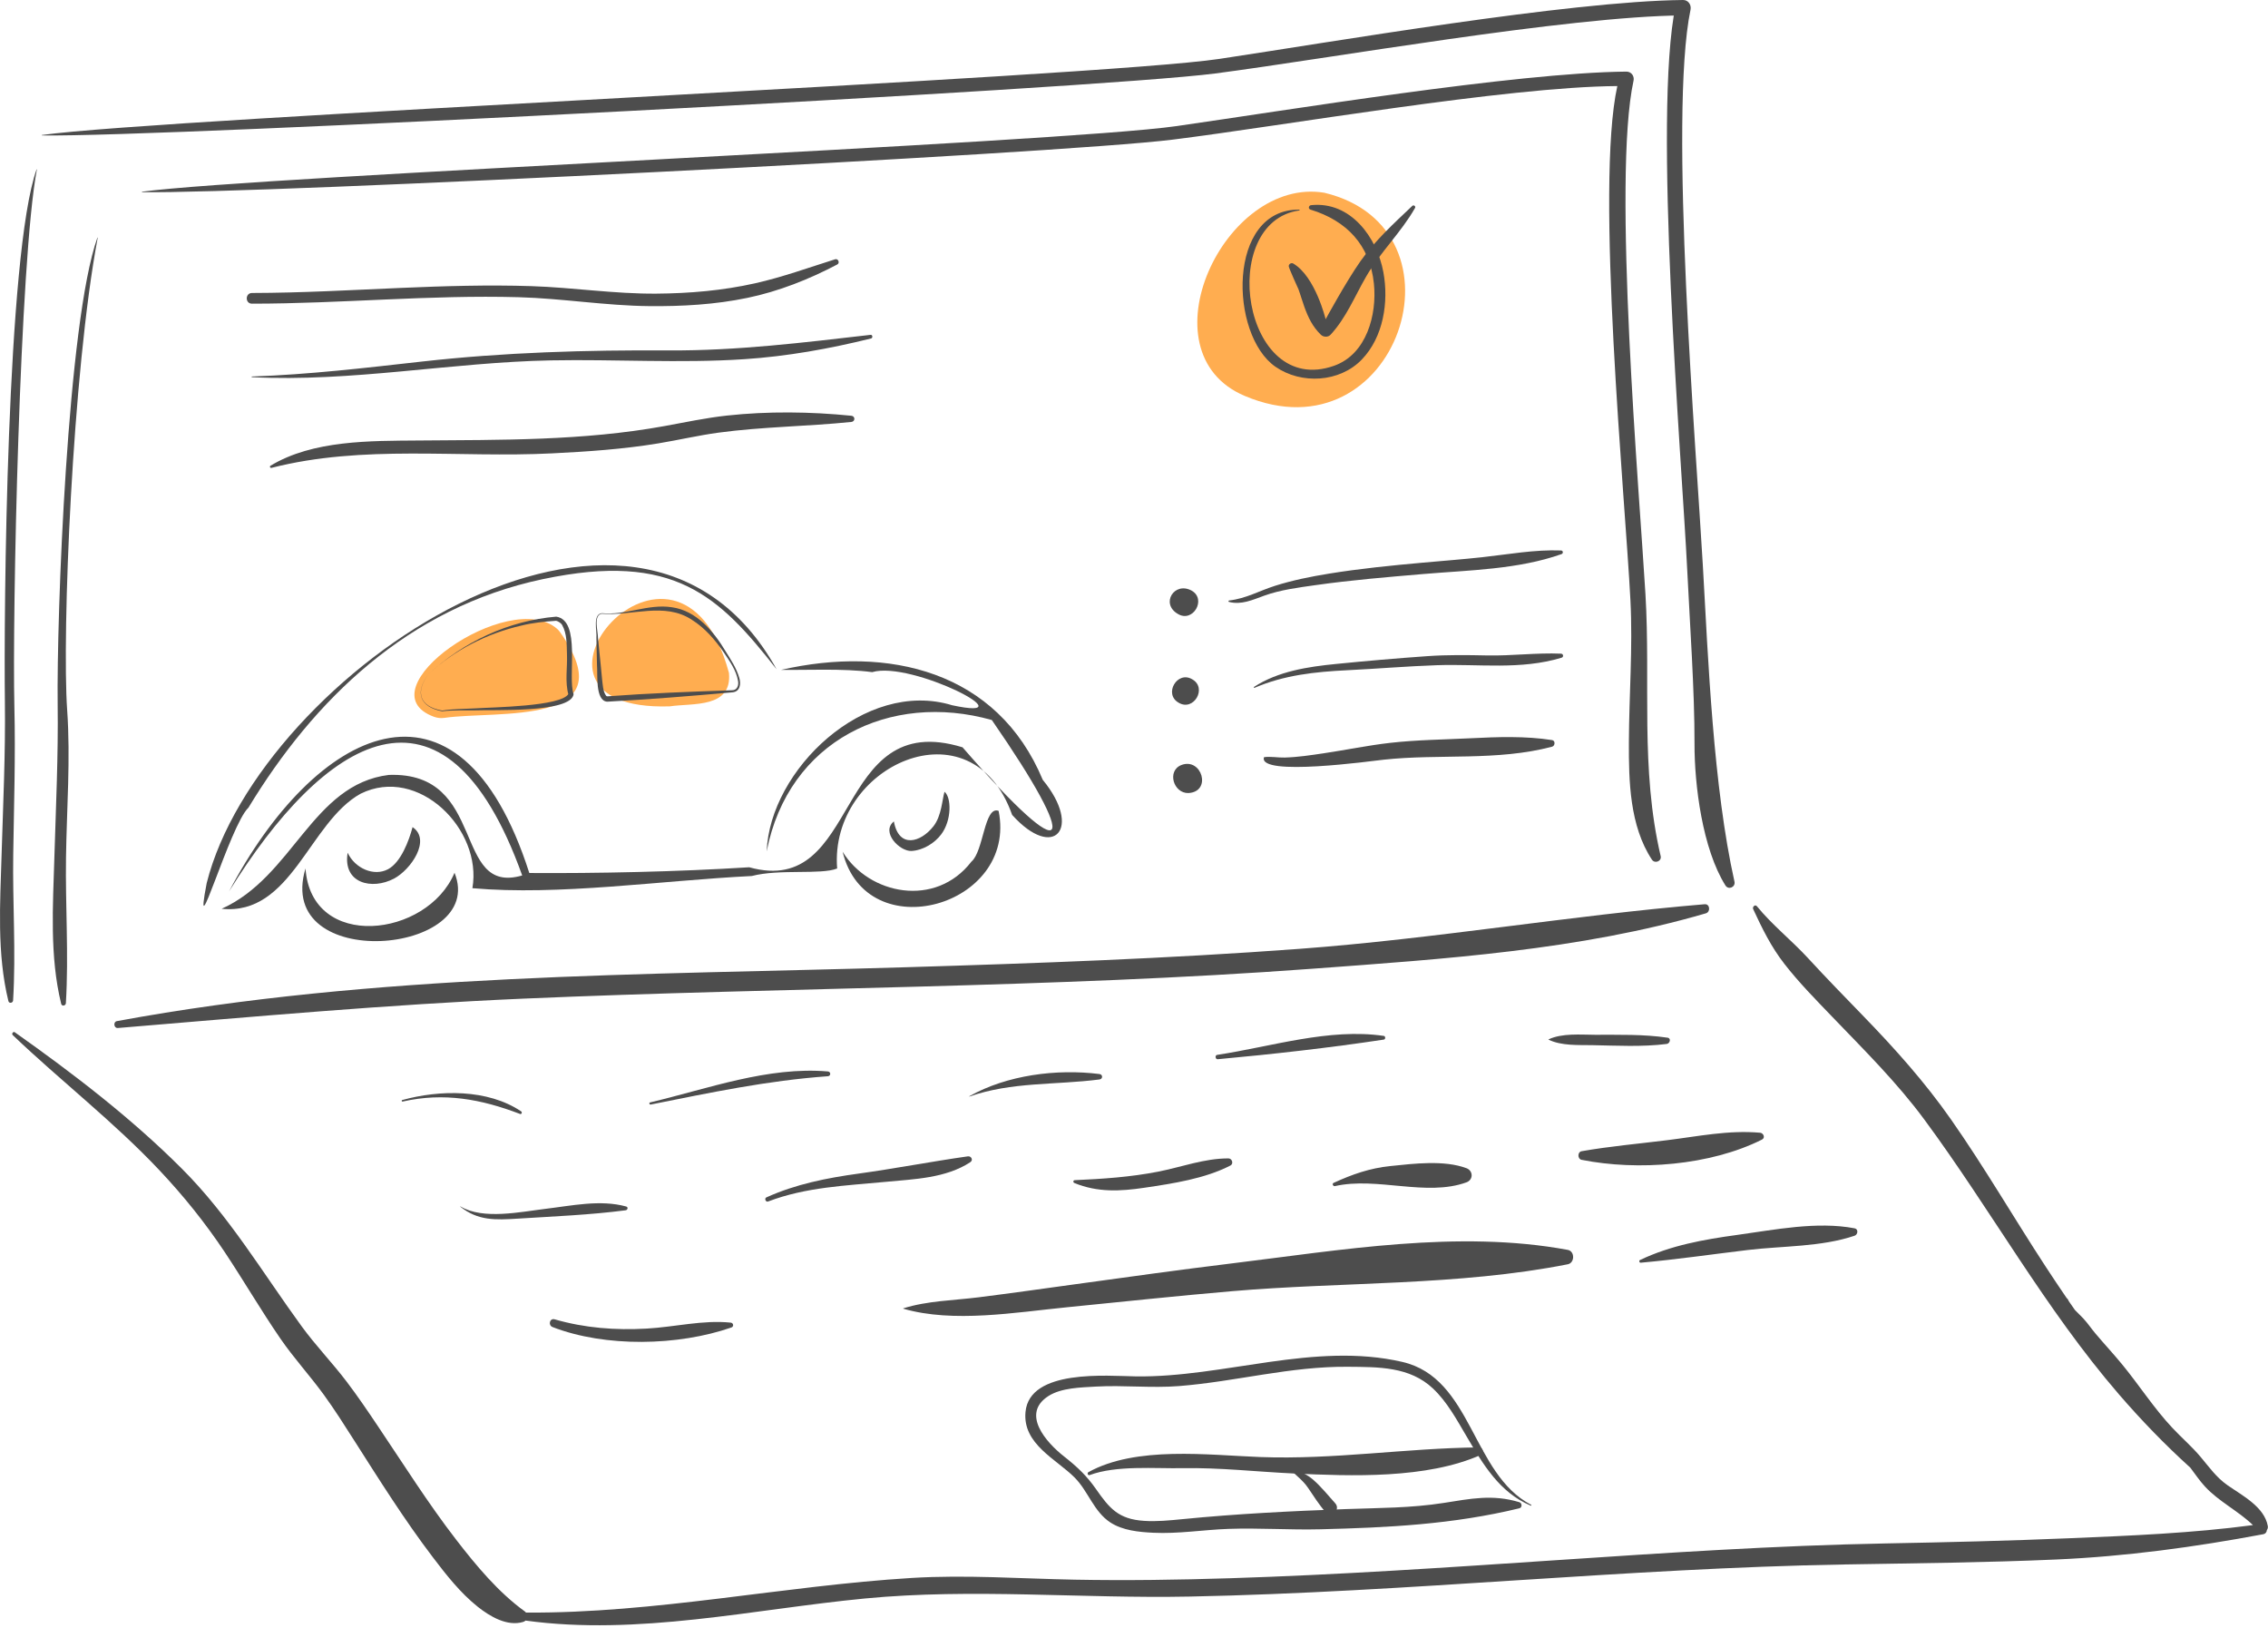 <?xml version="1.0" encoding="UTF-8"?> <svg xmlns="http://www.w3.org/2000/svg" width="807" height="579" viewBox="0 0 807 579" fill="none"> <path d="M437.291 214.11C441.751 215.24 445.651 213.4 449.801 211.9C455.641 209.79 462.031 209 468.151 208.13C480.851 206.33 493.651 205.28 506.421 204.19C522.701 202.8 540.101 202.6 555.631 197.1C556.321 196.86 556.221 195.84 555.461 195.81C546.041 195.45 536.731 197.19 527.401 198.21C520.421 198.97 513.421 199.5 506.431 200.13C495.191 201.14 483.951 202.25 472.811 204.06C466.391 205.1 459.881 206.41 453.671 208.38C448.001 210.18 443.411 212.9 437.361 213.6C437.091 213.64 436.991 214.03 437.291 214.11Z" fill="#4D4D4D"></path> <path d="M446.41 244.66C456.91 240.13 468.07 238.96 479.39 238.41C490.04 237.89 500.69 236.98 511.34 236.62C526.24 236.12 541.1 238.37 555.66 233.95C556.45 233.71 556.29 232.56 555.47 232.52C546.7 232.14 537.93 233.33 529.14 233.15C522.04 233 515 232.9 507.9 233.4C497.07 234.16 486.19 235.1 475.39 236.18C465.41 237.17 454.79 238.76 446.22 244.33C446.01 244.47 446.19 244.75 446.41 244.66Z" fill="#4D4D4D"></path> <path d="M449.741 269.39C447.661 276.34 488.451 270.65 492.371 270.23C512.231 268.09 532.701 270.79 552.261 265.61C553.351 265.32 553.491 263.45 552.261 263.26C542.801 261.77 532.831 262.13 523.281 262.61C513.771 263.08 504.151 263.17 494.691 264.24C486.741 265.14 478.861 266.79 470.951 267.96C466.391 268.64 461.791 269.34 457.171 269.47C454.751 269.54 452.191 269.02 449.831 269.33C449.791 269.32 449.761 269.34 449.741 269.39Z" fill="#4D4D4D"></path> <path d="M424 210.089C417.85 206.739 412.81 214.759 419.14 218.399C424.48 221.619 429.43 213.159 424 210.089Z" fill="#4D4D4D"></path> <path d="M424.241 241.65C418.901 238.42 413.951 246.88 419.381 249.96C424.721 253.19 429.671 244.72 424.241 241.65Z" fill="#4D4D4D"></path> <path d="M422.86 282.1C431.3 281.62 427.64 269.35 420.35 272.13C415.12 274.2 417.53 282.24 422.86 282.1Z" fill="#4D4D4D"></path> <path d="M544.818 535.29C523.648 524.25 523.898 490.2 498.958 484.45C467.628 477.22 435.498 490.05 404.138 489.6C394.038 489.45 366.288 486.87 364.888 502.3C363.858 513.72 375.849 519 382.429 525.64C387.229 530.49 389.198 537.72 395.088 541.56C399.478 544.42 405.219 544.97 410.309 545.22C419.259 545.66 428.139 544.17 437.059 543.85C447.969 543.46 458.929 544.27 469.859 543.99C494.069 543.38 516.978 542.25 540.588 536.53C541.708 536.26 541.628 534.65 540.588 534.34C531.078 531.47 523.288 533.11 513.668 534.62C502.088 536.44 490.638 536.38 478.968 536.8C459.398 537.52 440.048 538.47 420.588 540.4C416.118 540.84 411.559 541.29 407.069 540.99C397.939 540.39 394.759 536.53 389.929 529.61C386.669 524.94 383.168 521.66 378.708 518.16C372.238 513.09 363.158 502.88 373.098 496.56C377.688 493.64 384.649 493.54 389.859 493.23C399.749 492.66 409.718 493.83 419.588 493.04C439.768 491.44 459.149 485.99 479.629 486.18C490.439 486.28 501.559 486.07 509.869 493.9C514.919 498.65 518.358 505.05 521.848 510.96C527.758 520.97 533.509 530.83 544.659 535.57C544.839 535.66 545.018 535.39 544.818 535.29Z" fill="#4D4D4D"></path> <path d="M387.718 524.711C397.268 521.161 410.758 522.431 420.848 522.251C433.958 522.011 447.048 523.521 460.138 524.131C480.928 525.101 507.598 526.121 526.978 517.501C528.308 516.911 527.588 514.84 526.258 514.86C500.158 515.12 474.668 519.27 448.368 518.29C429.958 517.6 404.218 514.26 387.278 523.67C386.728 523.98 387.098 524.941 387.718 524.711Z" fill="#4D4D4D"></path> <path d="M457.649 521.2C460.089 524.15 463.279 526.05 465.449 529.28C467.459 532.25 469.409 535.36 471.799 538.04C473.799 540.28 477.119 536.96 475.099 534.74C472.459 531.84 469.969 528.65 466.959 526.11C464.209 523.79 460.789 522.92 457.859 520.93C457.679 520.82 457.529 521.06 457.649 521.2Z" fill="#4D4D4D"></path> <path d="M471.219 68.56C435.679 62.67 406.219 125.33 442.889 140.83C497.249 163.8 524.409 81.33 471.219 68.56Z" fill="#FFAD50"></path> <path d="M461.939 102.66C462.729 104.8 463.329 107 464.109 109.14C465.469 112.9 467.059 116.24 469.979 119.06C470.899 119.95 472.539 120.05 473.449 119.06C479.029 113 482.009 105.47 486.079 98.42C491.089 89.72 498.519 82.74 503.489 73.99C503.839 73.38 503.029 72.76 502.519 73.24C496.059 79.36 489.219 85.62 484.069 92.93C478.919 100.24 471.689 113.56 471.689 113.56C471.689 113.56 468.059 98.42 460.199 93.76C459.519 93.35 458.539 93.87 458.569 94.69C458.569 94.71 458.569 94.73 458.569 94.76C458.599 95.36 462.149 103.23 461.939 102.66Z" fill="#4D4D4D"></path> <path d="M462.288 74.57C436.598 74.3 437.419 119.07 453.809 130.44C463.019 136.83 476.659 136.05 484.529 127.92C492.249 119.94 494.188 107.42 492.238 96.85C489.958 84.43 480.559 71.51 466.509 72.98C465.639 73.07 465.378 74.28 466.298 74.56C479.148 78.48 487.468 87.16 488.868 100.94C489.988 111.97 486.258 126.01 474.718 130.1C442.078 141.68 432.968 78.95 462.338 74.85C462.488 74.83 462.448 74.57 462.288 74.57Z" fill="#4D4D4D"></path> <path d="M143.279 391.841C157.959 388.511 171.249 390.981 185.039 396.251C185.609 396.471 185.889 395.621 185.429 395.321C173.489 387.321 156.459 387.631 143.119 391.301C142.779 391.391 142.929 391.921 143.279 391.841Z" fill="#4D4D4D"></path> <path d="M231.549 392.9C252.709 388.67 272.989 384.38 294.589 382.83C295.689 382.75 295.679 381.22 294.589 381.13C273.199 379.31 251.869 387.29 231.339 392.14C230.829 392.25 231.049 393 231.549 392.9Z" fill="#4D4D4D"></path> <path d="M344.938 390.051C360.008 384.771 375.678 385.991 391.218 383.981C392.458 383.821 392.458 382.211 391.218 382.051C376.038 380.131 358.308 382.391 344.888 389.951C344.838 389.981 344.868 390.071 344.938 390.051Z" fill="#4D4D4D"></path> <path d="M433.309 376.78C452.909 374.99 472.959 372.73 492.389 369.8C493.039 369.7 493.039 368.58 492.389 368.49C472.969 365.62 452.219 372.35 433.099 375.23C432.219 375.35 432.419 376.86 433.309 376.78Z" fill="#4D4D4D"></path> <path d="M551.01 369.82C555.55 372.05 561.61 371.7 566.54 371.78C575.4 371.94 584.24 372.45 593.05 371.35C594.18 371.21 594.74 369.32 593.35 369.12C584.77 367.86 576.2 368.12 567.54 368.09C562.32 368.07 555.88 367.45 551 369.72C550.97 369.74 550.97 369.8 551.01 369.82Z" fill="#4D4D4D"></path> <path d="M163.769 429.231C170.089 434.271 176.279 433.981 184.289 433.481C196.919 432.691 210.129 432.151 222.629 430.511C223.339 430.421 223.609 429.391 222.809 429.171C213.629 426.631 203.369 428.901 194.089 430.001C185.479 431.031 171.839 434.001 163.839 429.141C163.789 429.101 163.719 429.191 163.769 429.231Z" fill="#4D4D4D"></path> <path d="M273.299 427.391C286.819 422.241 300.999 421.761 315.249 420.391C325.369 419.421 336.519 419.121 345.249 413.411C346.389 412.671 345.609 411.161 344.379 411.331C331.389 413.171 318.499 415.671 305.469 417.471C294.179 419.031 283.109 421.211 272.689 425.931C271.879 426.301 272.459 427.711 273.299 427.391Z" fill="#4D4D4D"></path> <path d="M382.28 420.811C390.55 424.191 398.53 423.791 407.27 422.491C417.4 420.981 428.64 419.301 437.8 414.601C439.03 413.971 438.41 412.071 437.11 412.061C428.54 412.031 420.33 415.171 411.96 416.801C402.19 418.701 392.35 419.361 382.41 419.801C381.81 419.831 381.76 420.601 382.28 420.811Z" fill="#4D4D4D"></path> <path d="M475.01 421.91C489.98 418.53 507.48 425.76 521.79 420.58C524.28 419.68 524.24 416.46 521.79 415.54C513.86 412.58 503.08 413.92 494.73 414.78C487.38 415.54 481.16 417.72 474.52 420.77C473.86 421.07 474.35 422.06 475.01 421.91Z" fill="#4D4D4D"></path> <path d="M562.779 412.571C582.769 416.551 608.569 414.601 626.959 405.361C628.219 404.731 627.479 403.031 626.299 402.931C615.059 401.931 604.269 404.211 593.149 405.591C583.019 406.851 572.839 407.741 562.779 409.501C561.239 409.771 561.279 412.271 562.779 412.571Z" fill="#4D4D4D"></path> <path d="M196.609 472.05C215.369 479.32 241.259 478.8 260.239 472.21C261.209 471.87 260.989 470.58 260.009 470.48C250.119 469.46 240.019 472.05 230.109 472.6C218.989 473.23 208.119 472.41 197.369 469.31C195.569 468.79 194.939 471.4 196.609 472.05Z" fill="#4D4D4D"></path> <path d="M583.799 449.161C596.549 448.021 609.219 446.161 621.929 444.641C634.349 443.161 647.989 443.591 659.909 439.561C661.079 439.161 661.329 437.201 659.909 436.931C646.479 434.371 631.439 437.451 618.049 439.291C606.189 440.911 594.399 443.021 583.539 448.211C583.099 448.431 583.309 449.211 583.799 449.161Z" fill="#4D4D4D"></path> <path d="M321.418 465.521C339.198 470.681 361.409 466.821 379.569 465.021C399.089 463.081 418.598 460.991 438.148 459.311C477.728 455.911 518.838 457.431 557.848 449.721C560.368 449.221 560.398 445.071 557.848 444.601C518.928 437.391 477.048 444.691 438.148 449.431C419.728 451.671 401.358 454.241 382.978 456.771C371.398 458.361 359.798 460.011 348.208 461.471C339.288 462.591 330.029 462.691 321.429 465.391C321.349 465.401 321.348 465.501 321.418 465.521Z" fill="#4D4D4D"></path> <path d="M276.34 238.09C226.71 148.76 92.23 239.77 73.55 314.12C68.41 340.78 81.79 293.57 88.39 287.31C111.59 249.06 145.15 216.11 193.19 206C239.91 196.17 255.83 211.99 276.34 238.09Z" fill="#4D4D4D"></path> <path d="M371.029 277.39C354.849 238.6 316.079 229.55 277.899 238.29C286.759 238.41 300.189 237.71 310.339 239.09C324.329 234.91 366.839 256.9 338.809 250.87C307.699 241.36 273.889 273.94 272.799 302.86C280.489 263.37 316.769 245.93 352.909 256.12C384.469 301.65 381.739 310.98 342.489 265.83C296.239 251.63 306.669 319.65 266.589 308.5C241.129 310.1 212.259 310.71 188.339 310.54C163.239 232.16 111.769 259.53 81.509 317.08C115.019 263.04 158.099 234.15 185.809 311.41C160.779 318.71 173.579 274.38 138.349 275.65C111.069 279 104.339 311.86 78.859 323.27C103.729 325.8 109.959 292.5 128.319 282.33C148.859 272.19 171.739 295.05 168.089 315.94C198.929 318.66 235.099 313.21 267.499 311.61C277.329 309.03 292.089 311.25 297.879 308.94C294.929 272.51 345.739 249.01 360.139 289.87C374.959 306.37 385.299 294.71 371.029 277.39Z" fill="#4D4D4D"></path> <path d="M299.82 302.97C308.26 337.63 362.18 322.46 355.33 288.44C350.21 286.48 350.03 302.82 345.64 306.5C332.91 323.03 309.22 318.3 299.82 302.97Z" fill="#4D4D4D"></path> <path d="M318.06 292.19C313.33 295.99 320.17 302.96 324.37 302.7C328.57 302.44 332.61 299.86 334.92 296.77C338.69 291.73 338.55 283.65 336.08 281.64C335.24 284.42 335.05 290.19 332.15 293.9C327.65 299.66 319.84 301.99 318.06 292.19Z" fill="#4D4D4D"></path> <path d="M108.709 308.91C97.439 346.36 173.549 339.83 161.729 310.45C152.029 333.59 110.699 338.34 108.709 308.91Z" fill="#4D4D4D"></path> <path d="M123.7 303.32C121.9 314.28 132.38 316.65 140.18 312.54C146.21 309.36 153.53 298.73 146.8 294.22C145.53 299.03 142.66 306.74 138.08 309.19C133.05 311.89 126.24 308.86 123.7 303.32Z" fill="#4D4D4D"></path> <path d="M158.12 255.36C176.69 252.63 223.27 258.75 199.29 224.88C199 224.46 198.66 224.07 198.28 223.73C181.23 208.79 128.69 245.52 154.44 254.98C155.62 255.4 156.88 255.54 158.12 255.36Z" fill="#FFAD50"></path> <path d="M259.38 239.37C241.42 172.99 173.14 253.37 238.3 251.26C246.53 250.03 260.54 252.03 259.38 239.37Z" fill="#FFAD50"></path> <path d="M214.11 218.13C222.57 218.98 230.6 214.69 239.09 216.01C247.84 217.24 253.94 224.58 258.21 231.71C260.04 234.65 262.02 237.64 263.02 241.01C263.76 243.3 263.34 246.08 260.55 246.28C245.74 247.6 230.91 248.79 216.06 249.6C211.67 249.32 212.73 239.61 212.42 236.53L212.21 226.91C212.46 224.57 210.82 218.53 214.11 218.13ZM214.1 218.32C211.04 218.78 212.81 224.7 212.77 226.87L213.74 236.45L214.2 241.25C214.46 243.32 214.48 245.89 215.68 247.51C215.84 247.63 215.94 247.68 216.17 247.69C230.91 246.59 245.71 246.05 260.48 245.53C262.32 245.54 262.92 243.77 262.6 242.16C261.95 238.42 259.66 235.23 257.57 232.13C254.45 227.58 250.77 223.35 246.21 220.49C236.47 214.02 224.83 219.2 214.1 218.32Z" fill="#4D4D4D"></path> <path d="M152.45 239.83C164.83 228.34 181.04 220.75 197.92 219.35C206.87 220.71 201.87 240.8 204.1 246.93C203.21 253.72 175.11 252.38 169.11 252.68C165.68 252.74 160.7 252.55 157.34 253.03C149.32 251.46 147.51 246.29 152.45 239.83ZM152.45 239.83C147.65 246.24 149.29 251.37 157.38 252.76C160.48 252.2 165.72 252.16 169.09 251.98C174.91 251.57 199.85 251.33 202.27 246.81L202.32 247.36C200.93 242.47 201.95 237.54 201.74 232.59C201.63 229.16 201.74 225.45 200.08 222.44C199.65 221.49 198.28 220.88 197.88 220.82C193.74 221.11 189.57 221.52 185.51 222.53C173.29 225.31 161.65 231.26 152.45 239.83Z" fill="#4D4D4D"></path> <path d="M89.639 108.021C121.309 108.021 152.939 104.831 184.619 105.721C200.199 106.161 215.539 108.751 231.109 108.891C242.769 109.001 254.449 108.341 265.889 105.971C277.039 103.661 287.869 99.371 297.929 94.071C298.939 93.541 298.249 91.881 297.149 92.231C287.679 95.221 278.379 98.591 268.679 100.771C257.129 103.361 245.379 104.361 233.569 104.451C218.649 104.571 203.979 102.271 189.089 101.781C173.639 101.281 158.179 101.751 142.739 102.411C125.049 103.171 107.359 104.181 89.649 104.221C87.199 104.231 87.189 108.021 89.639 108.021Z" fill="#4D4D4D"></path> <path d="M89.64 134.17C125.14 135.96 160.56 128.87 196.05 128.19C218.96 127.75 241.97 129.28 264.85 127.77C280.11 126.76 295.1 124.07 309.94 120.4C310.64 120.23 310.51 119.02 309.77 119.11C285.84 121.87 262.16 124.78 238.03 124.65C208.61 124.48 179.48 125.32 150.21 128.6C130.06 130.86 109.92 133.24 89.64 133.93C89.49 133.94 89.49 134.16 89.64 134.17Z" fill="#4D4D4D"></path> <path d="M96.579 166.431C129.329 158.061 163.049 162.941 196.399 161.271C209.079 160.641 221.809 159.781 234.349 157.701C241.469 156.521 248.509 154.871 255.659 153.901C271.359 151.781 287.209 151.701 302.939 150.091C304.349 149.951 304.359 148.031 302.939 147.891C288.429 146.431 273.209 146.241 258.679 147.821C251.159 148.641 243.799 150.221 236.369 151.571C207.419 156.831 178.129 156.451 148.839 156.691C131.819 156.831 111.319 156.541 96.259 165.661C95.839 165.901 96.109 166.541 96.579 166.431Z" fill="#4D4D4D"></path> <path d="M41.909 365.68C89.999 361.68 137.979 357.33 186.219 355.23C233.029 353.2 279.889 352.26 326.729 350.96C373.569 349.66 420.409 348.04 467.149 344.58C513.669 341.13 562.059 338 606.989 324.88C608.699 324.38 608.469 321.49 606.549 321.65C558.399 325.69 510.739 333.92 462.479 337.51C415.739 340.98 368.889 342.66 322.049 344.07C228.909 346.88 133.509 346.23 41.589 363.23C40.209 363.48 40.509 365.79 41.909 365.68Z" fill="#4D4D4D"></path> <path d="M13.009 60.27C2.329 90.2 1.339 218.45 1.739 249.65C1.969 267.75 1.119 285.83 0.569 303.92C0.049 321.25 -1.151 339.14 2.989 356.1C3.229 357.07 4.609 356.8 4.659 355.87C5.709 338.62 4.449 321.22 4.709 303.92C4.969 286.47 5.539 269.03 5.119 251.58C4.329 219.03 7.019 92.5 13.119 60.29C13.129 60.22 13.029 60.2 13.009 60.27Z" fill="#4D4D4D"></path> <path d="M34.659 84.53C23.979 114.46 20.129 219.43 20.519 250.63C20.749 268.73 19.899 286.81 19.349 304.9C18.829 322.23 17.629 340.12 21.769 357.08C22.009 358.05 23.389 357.78 23.439 356.85C24.489 339.6 23.229 322.2 23.489 304.9C23.749 287.45 25.119 269.97 23.899 252.56C22.019 225.82 25.709 132.6 34.769 84.56C34.779 84.49 34.679 84.46 34.659 84.53Z" fill="#4D4D4D"></path> <path d="M14.94 48.17C57.22 48.9 390.33 31.61 432.35 26.14C472.9 20.85 557.7 5.79 598.87 5.48C597.99 4.32 597.11 3.16 596.22 2.01C588.03 40.8 598.44 163.59 600.37 203.12C601.26 221.39 603 246.18 602.94 264.44C602.89 279.31 605.79 301.98 613.94 314.97C615.01 316.68 617.59 315.57 617.16 313.61C609.64 279.98 607.81 234.95 605.89 200.86C603.73 162.46 593.66 41.16 601.52 3.47C601.88 1.76 600.75 -0.02 598.87 0C558.2 0.41 473.82 14.96 433.88 20.95C390.88 27.4 57.87 42.03 14.92 48.02C14.82 48.01 14.85 48.16 14.94 48.17Z" fill="#4D4D4D"></path> <path d="M50.578 68.36C91.609 69.03 376.328 54.76 417.108 49.69C456.458 44.8 535.539 30.9 575.479 30.61C574.619 29.54 576.339 31.68 575.479 30.61C567.529 66.51 578.269 176.9 580.139 213.49C581.009 230.4 579.659 247.17 579.589 264.07C579.539 277.83 579.859 293.76 587.779 305.78C588.819 307.36 591.329 306.33 590.899 304.52C583.599 273.4 587.359 242.94 585.489 211.39C583.389 175.84 573.629 63.57 581.249 28.69C581.599 27.11 580.498 25.46 578.678 25.47C539.218 25.85 457.338 39.32 418.588 44.86C376.858 50.83 92.228 62.64 50.548 68.19C50.459 68.21 50.489 68.35 50.578 68.36Z" fill="#4D4D4D"></path> <path d="M806.929 542.831C805.709 536.001 797.819 531.971 792.599 528.321C788.569 525.501 786.119 521.921 782.989 518.211C779.919 514.561 776.229 511.401 772.969 507.911C766.359 500.871 761.179 492.731 755.059 485.291C751.989 481.551 748.679 478.021 745.569 474.311C744.089 472.551 742.809 470.631 741.239 468.951C740.289 467.931 739.239 466.991 738.289 465.971C737.569 464.931 736.839 463.891 736.119 462.851C736.069 462.741 736.009 462.631 735.959 462.511C735.819 462.171 735.609 461.911 735.359 461.731C732.849 458.051 730.369 454.361 727.949 450.651C716.569 433.251 706.129 415.231 694.199 398.191C684.879 384.881 674.309 373.091 663.019 361.441C656.399 354.611 649.749 347.801 643.309 340.801C637.509 334.501 630.529 328.981 625.149 322.371C624.499 321.581 623.449 322.591 623.819 323.391C627.029 330.311 630.179 336.771 634.919 342.861C640.089 349.511 646.079 355.581 651.909 361.651C663.299 373.501 674.959 385.021 684.739 398.271C708.509 430.451 727.669 465.531 753.919 495.941C761.889 505.171 770.349 513.921 779.349 522.061C781.059 524.321 782.629 526.681 784.569 528.781C789.509 534.141 796.349 537.401 801.639 542.501C780.089 545.371 758.169 546.261 736.479 547.171C714.659 548.091 692.839 548.611 670.999 549.021C631.819 549.761 592.779 552.371 553.689 554.981C515.059 557.561 476.429 560.181 437.729 561.401C419.289 561.981 400.829 562.261 382.379 561.911C363.009 561.551 343.779 560.121 324.399 561.301C278.439 564.111 233.359 573.911 187.159 573.621C187.029 573.451 186.869 573.301 186.689 573.171C177.259 566.331 169.449 556.921 162.359 547.751C152.379 534.841 143.679 521.001 134.579 507.481C130.929 502.051 127.269 496.621 123.299 491.411C118.179 484.681 112.309 478.621 107.319 471.771C93.379 452.641 81.559 432.561 64.699 415.701C46.669 397.671 26.09 381.911 5.299 367.211C4.709 366.791 4.019 367.711 4.529 368.201C21.689 384.561 40.499 399.041 56.789 416.341C65.279 425.361 73.039 434.991 79.909 445.311C86.689 455.501 92.849 466.081 99.779 476.171C104.569 483.131 110.269 489.321 115.219 496.131C119.059 501.421 122.559 506.941 126.069 512.451C135.029 526.501 143.919 540.671 154.019 553.941C158.809 560.241 163.799 566.621 170.029 571.581C174.349 575.011 180.539 578.671 186.189 576.931C186.519 576.831 186.779 576.661 186.999 576.461C227.049 581.951 267.899 572.451 307.699 568.611C346.149 564.911 384.759 568.691 423.329 567.921C501.109 566.361 578.549 557.841 656.329 556.501C681.419 556.071 706.529 555.841 731.599 554.741C756.429 553.651 780.829 550.331 805.229 545.761C806.149 545.591 806.559 544.961 806.589 544.281C806.889 543.891 807.029 543.361 806.929 542.831Z" fill="#4D4D4D"></path> </svg> 